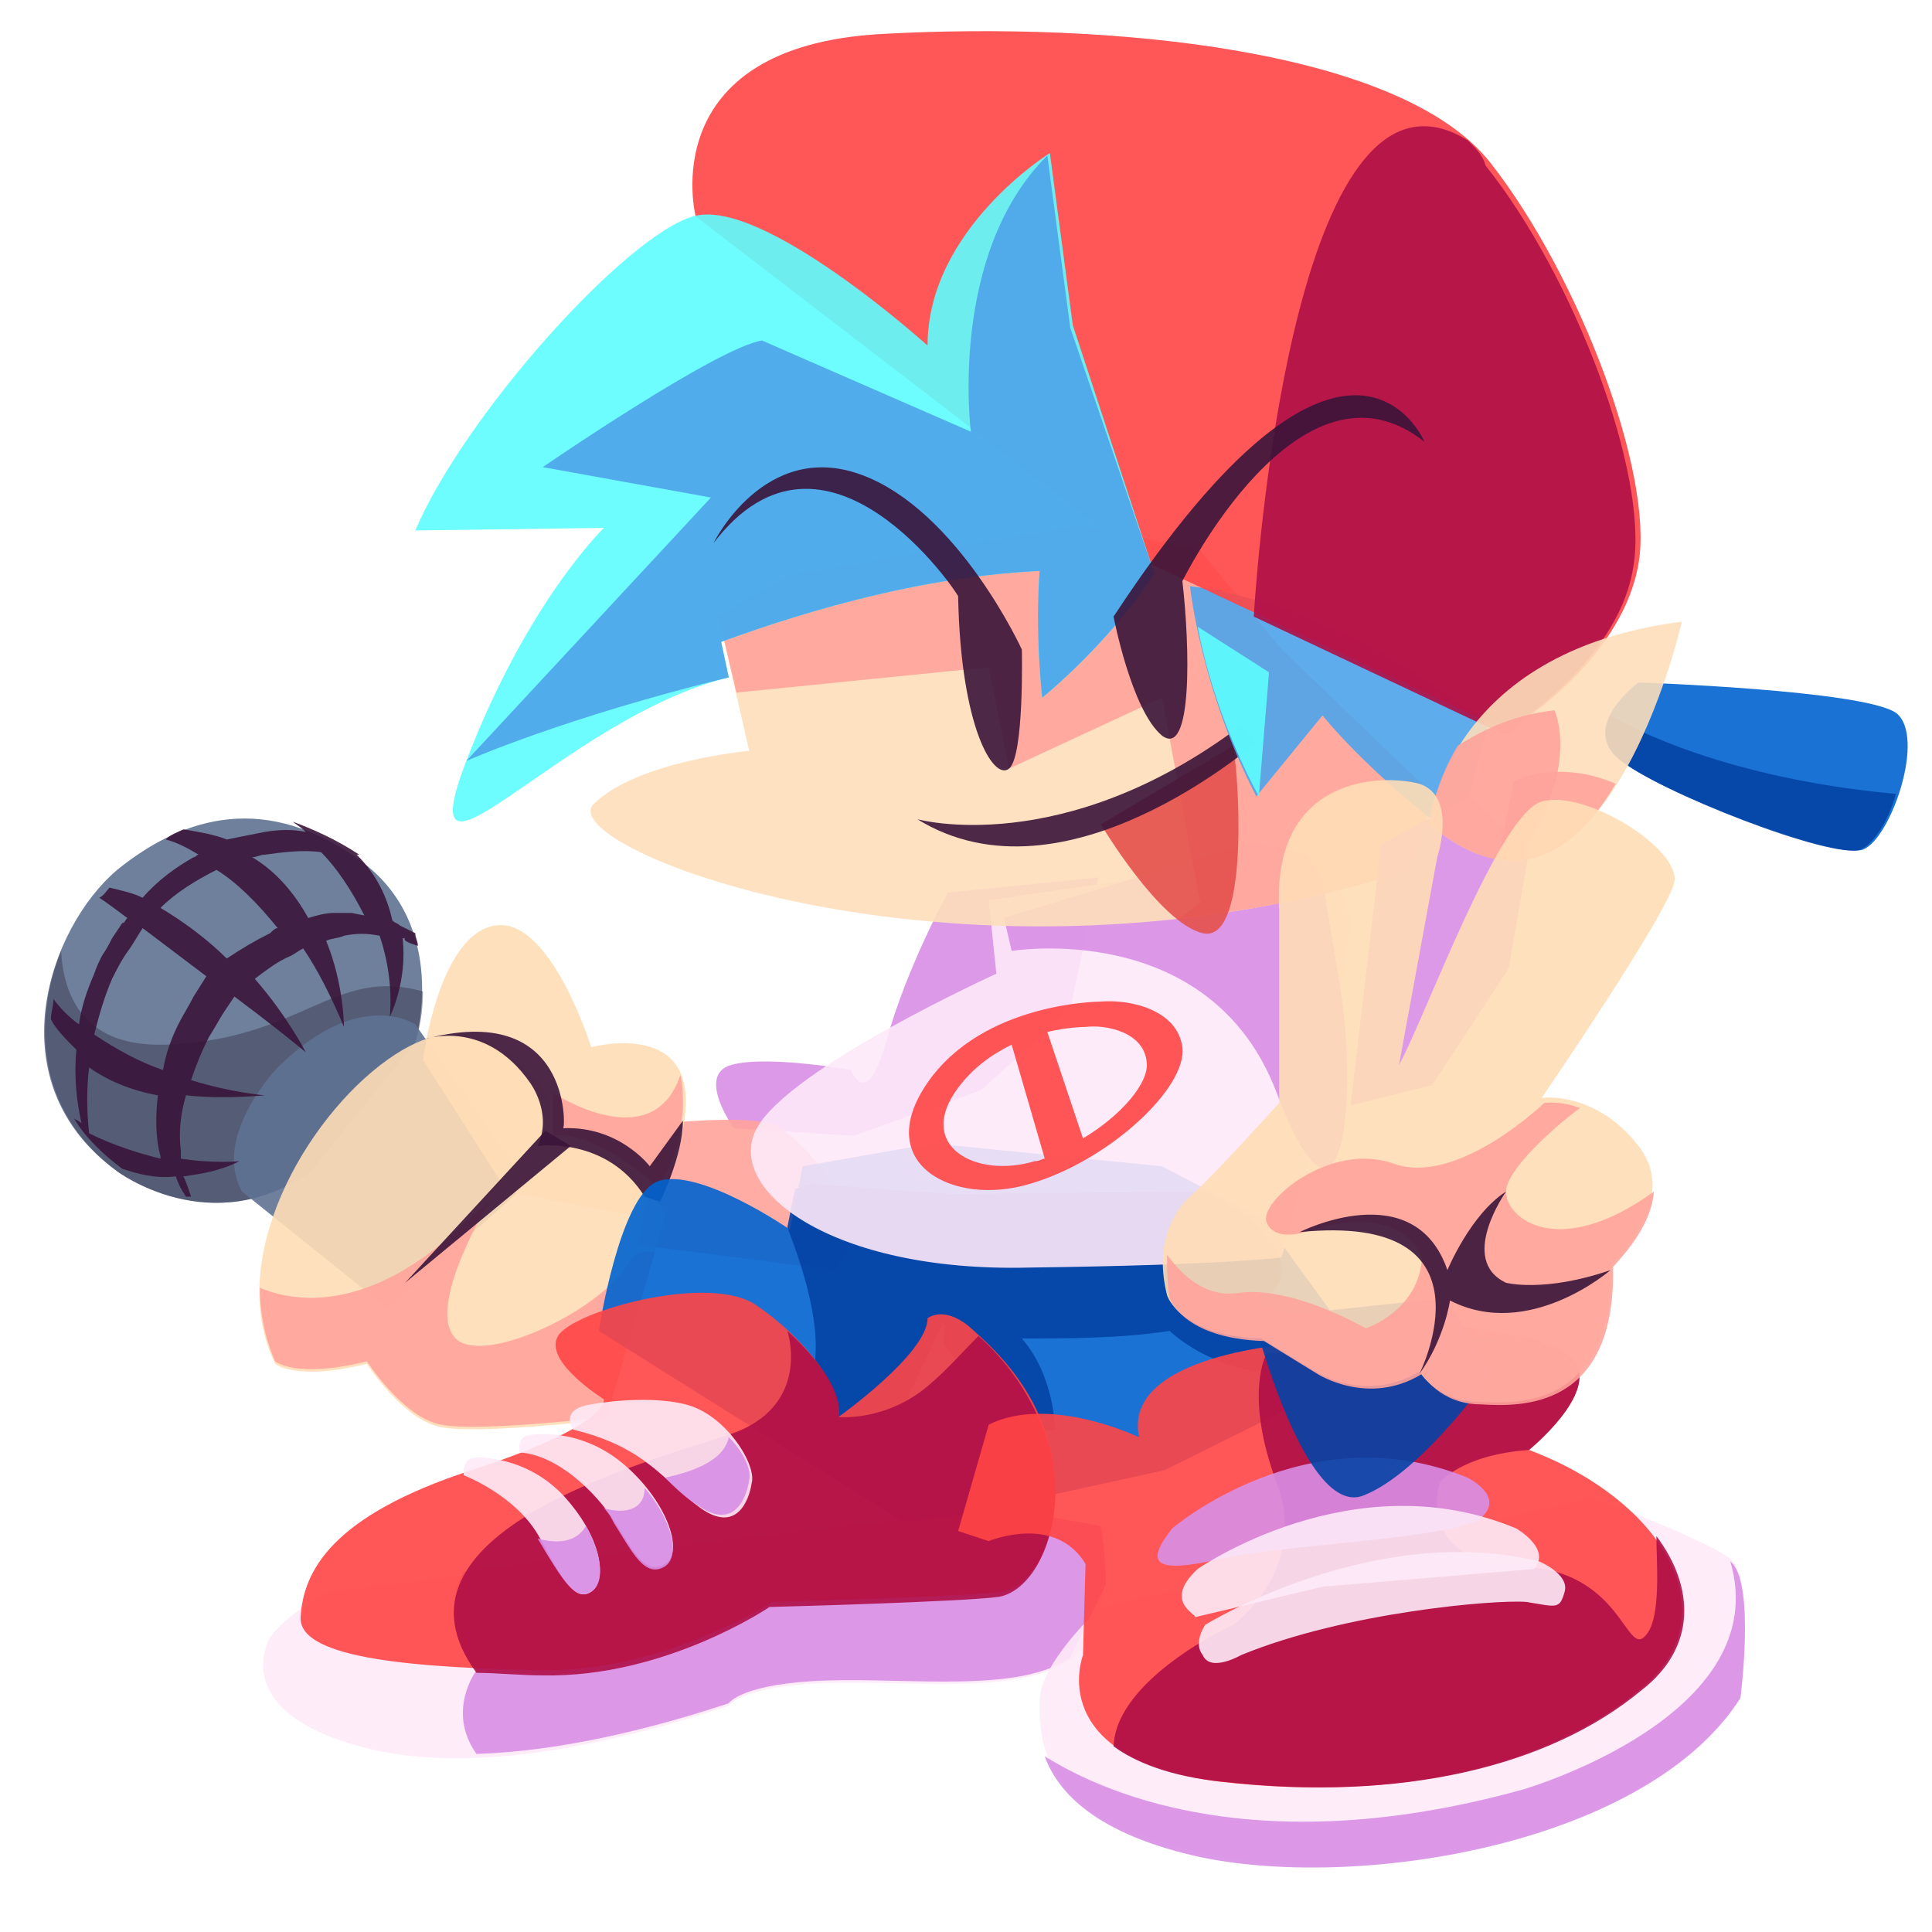 <?xml version="1.0" encoding="utf-8"?>
<svg viewBox="0 0 500 500" xmlns="http://www.w3.org/2000/svg">
  <path d="M 92.975 222.503 C 69.233 205.458 48.131 210.704 30.322 225.125 C 12.513 240.203 -1.335 280.192 30.322 303.137 C 30.322 303.137 54.725 321.49 80.445 303.137 L 107.485 269.703 C 107.485 269.703 116.719 239.547 92.975 222.503 Z" fill="#607393" style="opacity: 0.9;"/>
  <path d="M 109.465 256.591 C 86.381 250.036 78.466 269.046 42.854 270.359 C 21.746 271.014 16.473 257.902 15.811 246.101 C 8.557 264.458 9.217 287.401 30.322 303.137 C 30.322 303.137 54.725 321.49 80.445 303.137 L 107.485 269.703 C 107.485 269.703 109.465 264.458 109.465 256.591 Z" fill="#363449" opacity=".55" style="opacity: 0.45;"/>
  <path d="M 136.503 306.412 L 107.485 265.112 C 107.485 265.112 92.975 255.279 71.872 276.258 C 71.872 276.258 54.725 293.958 62.639 308.38 L 100.231 338.534 L 136.503 306.412 Z" fill="#607393" style="opacity: 0.9;"/>
  <path d="M 245.324 231.024 C 245.324 231.024 234.772 250.036 229.497 269.046 C 224.22 288.059 220.264 276.914 220.264 276.914 C 220.264 276.914 198.498 272.981 189.264 275.602 C 180.033 278.225 189.925 291.99 189.925 291.99 L 220.922 293.958 L 253.898 282.156 L 276.981 261.18 L 284.236 227.092" fill="#d88ee6" style="opacity: 0.9;"/>
  <path d="M 172.118 290.68 C 172.118 290.68 191.245 288.712 199.158 290.68 C 207.074 292.647 223.561 316.244 223.561 316.244 L 216.306 328.701 L 164.864 322.148 L 172.118 290.68 Z" fill="#ffa39c" style="opacity: 0.9;"/>
  <path d="M 109.465 274.291 C 109.465 274.291 113.421 242.169 127.931 239.547 C 142.44 236.925 152.993 271.014 152.993 271.014 C 152.993 271.014 179.374 263.803 177.395 287.401 C 175.417 311.001 162.226 314.279 162.226 314.279 L 131.227 308.38 L 109.465 274.291 Z" fill="#ffddb6" style="opacity: 0.9;"/>
  <path d="M 143.1 282.814 L 143.1 293.958 C 152.993 291.99 169.48 306.412 169.48 306.412 L 171.458 305.103 C 174.096 301.169 176.076 295.269 176.735 286.746 C 176.735 283.469 176.735 280.846 176.076 278.225 C 168.821 299.858 143.1 282.814 143.1 282.814 Z" fill="#ffa39c" style="opacity: 0.9;"/>
  <path d="M 139.143 296.58 C 139.143 296.58 146.395 287.401 139.143 280.192 C 131.887 272.981 121.336 259.213 100.231 274.291 C 79.127 289.368 58.022 326.079 71.21 352.955 C 71.21 352.955 76.488 357.546 94.955 352.955 C 94.955 352.955 104.188 367.379 114.081 369.345 C 123.974 371.313 156.949 367.379 156.949 367.379 L 172.118 314.936 C 172.118 314.279 164.205 294.613 139.143 296.58 Z" fill="#ffddb6" style="opacity: 0.9;"/>
  <path d="M 162.886 326.735 C 154.971 339.847 123.314 354.269 117.379 345.745 C 110.782 337.225 126.61 311.001 126.61 311.001 L 121.336 315.593 C 94.955 341.157 75.169 336.568 67.255 333.288 C 67.255 339.847 68.571 346.4 71.21 352.301 C 71.21 352.301 76.488 356.891 94.955 352.301 C 94.955 352.301 104.188 366.724 114.081 368.691 C 123.974 370.656 156.949 366.724 156.949 366.724 L 169.48 324.112 C 166.842 323.456 164.205 324.112 162.886 326.735 Z" fill="#ffa39c" style="opacity: 0.9;"/>
  <path d="M 109.465 269.046 C 109.465 269.046 125.292 263.147 137.164 280.192 C 137.164 280.192 143.1 288.059 139.143 296.58 C 139.143 296.58 156.949 293.958 166.842 309.692 L 170.798 311.001 C 170.798 311.001 176.735 299.201 176.735 290.026 L 168.16 301.823 C 168.16 301.823 160.248 291.336 145.739 291.99 C 146.395 291.99 147.717 258.556 109.465 269.046 Z" fill="#3a153a" style="opacity: 0.9;"/>
  <path d="M 344.251 339.191 L 327.104 315.593 L 300.724 301.823 L 241.368 295.924 L 207.733 301.823 L 204.435 318.215 C 204.435 318.215 180.69 301.823 170.141 305.758 C 160.248 309.692 154.971 344.435 154.971 344.435 L 235.433 394.914 L 301.383 380.489 L 347.552 357.546 L 344.251 339.191 Z" fill="#0063cf" style="opacity: 0.9;"/>
  <path d="M 338.317 341.814 L 323.808 337.225 C 324.467 337.225 325.127 336.568 325.787 336.568 C 338.317 330.667 328.425 319.525 321.169 313.623 L 311.937 308.38 L 245.984 309.034 L 210.371 306.412 L 205.753 307.724 L 203.775 317.558 C 205.093 321.49 213.668 341.814 210.371 355.577 C 206.413 370.656 227.517 377.212 227.517 377.212 L 244.005 342.469 L 244.666 343.122 C 244.005 345.091 244.005 347.713 244.666 348.366 C 244.666 348.366 245.984 349.679 251.26 358.201 C 259.174 370.656 259.174 370.656 259.174 370.656 L 273.027 370 C 273.027 370 273.027 356.235 264.451 346.4 C 275.662 346.4 290.174 346.4 302.703 344.435 C 302.703 344.435 311.277 352.955 325.787 354.923 C 339.637 355.577 338.317 341.814 338.317 341.814 Z" fill="#0543a5" style="opacity: 0.9;"/>
  <path d="M 244.005 348.366 C 244.005 347.713 244.005 348.366 244.005 348.366 Z" fill="#0543a5" style="opacity: 0.9;"/>
  <path d="M 255.878 232.992 L 257.857 252.002 C 257.857 252.002 204.435 276.258 195.859 291.99 C 187.286 307.724 214.987 329.357 266.43 328.045 C 317.872 327.391 331.722 325.425 331.722 325.425 L 343.594 280.192 L 349.529 238.889 L 344.251 219.88 L 255.878 232.992 Z" fill="#fee9f8" style="opacity: 0.9;"/>
  <path d="M 346.89 255.935 C 342.274 227.749 342.274 227.749 342.274 227.749 L 338.317 221.192 L 324.467 217.915 L 259.835 237.581 L 261.813 246.101 C 261.813 246.101 313.255 237.581 330.404 282.814 C 347.552 328.045 351.507 284.124 346.89 255.935 Z" fill="#d88ee6" style="opacity: 0.9;"/>
  <path d="M 185.968 159.57 L 193.882 194.314 C 193.882 194.314 164.864 196.935 153.651 208.082 C 142.44 219.224 249.941 261.835 364.697 225.125 L 371.293 206.115 L 331.722 168.094 L 310.619 142.527 L 279.62 135.315 L 203.775 148.426" fill="#fddeba" style="opacity: 0.9;"/>
  <path d="M 310.619 142.527 L 279.62 135.973 L 203.775 149.081 L 185.968 159.57 L 190.586 179.236 L 255.878 172.679 L 261.152 198.903 L 300.724 180.549 L 310.619 233.646 C 310.619 233.646 307.979 235.614 305.342 237.581 C 324.467 235.614 344.912 231.679 364.697 225.125 L 371.293 206.115 L 331.722 168.094 L 310.619 142.527 Z" fill="#ffa39c" style="opacity: 0.9;"/>
  <path d="M 284.897 213.326 C 284.897 213.326 300.065 238.889 311.277 241.511 C 322.489 244.137 321.169 206.768 319.192 193.003 L 284.897 213.326 Z" fill="#e5504c" style="opacity: 0.9;"/>
  <path d="M 237.411 212.012 C 237.411 212.012 275.006 222.503 321.169 187.759 L 325.127 192.346 C 324.467 192.346 275.662 235.614 237.411 212.012 Z" fill="#3a153a" style="opacity: 0.9;"/>
  <path d="M 307.979 151.703 C 307.979 151.703 310.619 177.927 325.127 206.115 L 342.274 185.138 C 342.274 185.138 353.486 199.558 377.229 217.259 L 385.146 187.759 C 385.801 187.759 346.89 156.293 307.979 151.703 Z" fill="#4ea3ea" style="opacity: 0.9;"/>
  <path d="M 357.443 218.57 L 380.529 206.115 L 395.695 220.537 L 390.419 250.692 L 370.635 280.846 L 349.529 286.091" fill="#d88ee6" style="opacity: 0.9;"/>
  <path d="M 84.402 411.957 C 84.402 411.957 71.21 419.823 69.233 425.069 C 67.255 430.311 64.617 444.08 92.975 451.945 C 121.336 459.81 158.926 451.289 188.607 441.456 C 188.607 441.456 191.904 436.21 214.328 435.555 C 236.749 434.898 265.111 438.832 277.643 429 C 290.174 419.166 284.236 395.566 284.236 395.566 L 265.773 392.289 L 247.305 392.289 L 84.402 411.957 Z" fill="#feeaf7" style="opacity: 0.9;"/>
  <path d="M 286.213 409.991 C 286.213 402.121 284.897 394.914 284.897 394.914 L 266.43 391.632 L 247.963 391.632 L 120.016 406.711 C 116.058 413.923 116.058 422.447 123.314 432.279 C 123.314 432.279 115.4 442.765 123.314 453.911 C 145.079 453.255 168.821 447.354 188.607 440.799 C 188.607 440.799 191.904 435.555 214.328 434.898 C 236.092 434.245 263.792 438.178 276.981 429 L 286.213 409.991 Z" fill="#d88ee6" style="opacity: 0.9;"/>
  <path d="M 180.033 55.995 C 180.033 55.995 168.821 12.073 228.178 8.794 C 287.536 5.515 362.72 12.727 385.801 42.226 C 408.887 71.727 428.013 122.86 424.056 145.805 C 420.097 169.403 395.037 185.792 395.037 185.792 L 391.079 189.724 L 296.108 145.148 L 180.033 55.995 Z" fill="#ff4545" style="opacity: 0.9;"/>
  <path d="M 379.868 36.328 C 336.339 9.451 325.787 138.594 324.467 159.57 L 389.76 190.381 L 393.716 186.448 C 393.716 186.448 419.439 169.403 422.734 146.46 C 426.693 122.86 407.566 71.727 384.485 42.883 C 383.824 40.261 381.846 38.293 379.868 36.328 Z" fill="#af0f47" style="opacity: 0.9;"/>
  <path d="M 277.643 84.183 L 271.705 39.606 C 271.705 39.606 240.05 59.271 240.05 89.427 C 240.05 89.427 197.181 50.751 179.374 55.995 C 161.565 61.237 120.016 107.783 107.485 137.282 L 156.289 136.625 C 156.289 136.625 136.503 155.636 120.677 196.935 C 104.848 238.235 145.739 185.792 188.607 175.302 L 186.628 166.126 C 211.69 156.948 240.71 149.081 269.067 147.771 C 269.067 147.771 267.749 161.538 269.728 180.549 C 269.728 180.549 286.875 166.781 298.746 148.426 L 277.643 84.183 Z" fill="#5dfdfe" style="opacity: 0.9;"/>
  <path d="M 251.26 111.718 L 197.181 88.115 C 185.309 90.083 140.461 120.894 140.461 120.894 L 183.989 128.761 L 120.677 196.935 C 120.677 196.935 145.739 185.792 188.607 175.302 L 186.628 166.126 C 211.69 156.948 240.71 149.081 269.067 147.771 C 269.067 147.771 267.749 161.538 269.728 180.549 C 269.728 180.549 286.875 166.781 298.746 148.426 L 276.981 84.836 L 271.045 40.261 C 245.324 65.827 251.26 111.718 251.26 111.718 Z" fill="#4ea3ea" style="opacity: 0.9;"/>
  <path d="M 424.056 176.615 C 424.056 176.615 482.093 178.583 490.665 184.482 C 498.58 190.381 489.347 217.259 482.093 219.88 C 474.838 222.503 428.671 204.804 418.779 196.282 C 408.887 187.759 424.056 176.615 424.056 176.615 Z" fill="#0063cf" style="opacity: 0.9;"/>
  <path d="M 481.433 219.88 C 484.732 218.57 488.686 212.67 490.665 205.458 C 447.139 201.526 422.077 188.416 416.8 185.138 C 414.822 188.416 414.822 193.003 418.779 196.282 C 428.671 204.804 474.178 222.503 481.433 219.88 Z" fill="#0543a5" style="opacity: 0.9;"/>
  <path d="M 369.974 213.326 C 369.974 213.326 373.931 168.748 435.267 160.882 C 435.267 160.882 414.822 251.347 369.974 213.326 Z" fill="#fddeba" style="opacity: 0.9;"/>
  <path d="M 391.739 202.18 L 387.782 222.503 C 400.97 224.47 410.864 215.292 418.12 202.836 C 402.95 196.282 391.739 202.18 391.739 202.18 Z" fill="#ffa39c" style="opacity: 0.9;"/>
  <path d="M 156.289 362.134 C 156.289 362.134 140.461 352.301 144.418 345.745 C 148.376 339.191 183.989 329.357 195.859 337.878 C 208.392 346.4 218.284 359.512 216.966 366.724 C 216.966 366.724 240.05 350.333 240.05 341.157 C 240.05 341.157 244.005 337.878 250.602 343.122 C 256.536 348.366 267.749 358.201 271.705 374.59 C 276.323 391.632 269.067 410.644 259.174 411.957 C 249.283 413.266 199.82 414.58 199.82 414.58 C 199.82 414.58 172.779 432.279 141.122 432.279 C 109.465 431.624 77.15 429.657 77.806 418.511 C 78.466 406.711 85.719 392.289 121.994 380.489 C 158.269 368.691 156.289 362.134 156.289 362.134 Z" fill="#ff4545" style="opacity: 0.9;"/>
  <path d="M 271.705 375.243 C 267.749 360.824 259.174 350.989 253.24 345.745 C 249.283 349.679 245.324 354.269 240.71 358.201 C 229.497 368.034 216.966 366.724 216.966 366.724 C 218.284 360.824 212.349 352.301 203.775 344.435 C 203.775 344.435 210.371 364.102 188.607 371.313 C 166.842 378.522 96.933 396.878 123.314 432.933 C 128.591 432.933 134.525 433.589 140.461 433.589 C 172.118 434.245 199.158 415.888 199.158 415.888 C 199.158 415.888 248.622 414.58 258.514 413.266 C 269.067 411.3 276.323 392.289 271.705 375.243 Z" fill="#af0f47" style="opacity: 0.9;"/>
  <path d="M 284.897 415.888 C 284.897 415.888 269.067 430.311 269.067 440.144 C 269.067 449.977 268.407 470.299 311.277 479.477 C 354.146 488.655 427.352 476.2 450.436 438.832 C 450.436 438.832 454.391 408.677 447.798 403.434 C 441.203 398.189 412.184 387.7 412.184 387.7 L 284.897 415.888 Z" fill="#feeaf7" style="opacity: 0.9;"/>
  <path d="M 152.993 363.444 C 152.993 363.444 166.842 360.824 177.395 363.444 C 187.947 366.067 195.859 379.177 194.543 383.768 C 193.882 388.358 190.586 396.878 181.351 390.323 C 172.118 383.768 167.503 374.59 148.376 370 C 148.376 370 144.418 364.757 152.993 363.444 Z" fill="#feeaf7" style="opacity: 0.9;"/>
  <path d="M 137.823 371.313 C 137.823 371.313 149.694 369.345 160.906 378.522 C 172.118 387.7 177.395 401.467 172.118 404.747 C 166.842 408.024 163.543 400.811 158.926 393.6 C 154.312 386.389 144.418 376.555 134.525 375.901 C 134.525 376.555 133.209 371.313 137.823 371.313 Z" fill="#feeaf7" style="opacity: 0.9;"/>
  <path d="M 123.314 377.212 C 123.314 377.212 136.503 376.555 146.395 387.7 C 156.289 398.844 156.949 409.333 152.993 411.957 C 149.033 414.58 145.739 409.333 139.8 398.189 C 133.866 387.045 120.016 381.802 120.016 381.802 C 120.016 381.802 119.357 377.212 123.314 377.212 Z" fill="#feeaf7" style="opacity: 0.9;"/>
  <path d="M 284.897 259.213 C 284.897 259.213 254.56 259.213 240.05 280.192 C 225.542 301.169 246.644 312.313 266.43 306.412 C 286.875 300.514 307.321 281.503 305.999 271.014 C 304.682 261.18 292.152 258.556 284.897 259.213 Z M 247.963 281.503 C 251.92 276.258 256.536 272.981 261.813 270.359 L 270.387 299.858 C 269.728 299.858 269.067 300.514 267.749 300.514 C 252.58 305.103 236.749 296.58 247.963 281.503 Z M 280.28 294.613 L 271.045 267.081 C 276.323 265.77 280.939 265.77 280.939 265.77 C 286.213 265.112 296.108 267.081 296.769 274.947 C 297.427 280.192 290.174 288.712 280.28 294.613 Z" fill="#ff4545" style="opacity: 0.9;"/>
  <path d="M 184.651 140.56 C 184.651 140.56 197.84 113.682 222.903 122.86 C 247.963 132.037 264.451 168.094 264.451 168.094 C 264.451 168.094 265.111 195.625 261.152 198.903 C 257.197 202.18 248.622 188.416 247.963 154.326 C 247.963 153.671 213.668 102.537 184.651 140.56 Z" fill="#3a153a" style="opacity: 0.9;"/>
  <path d="M 288.192 159.57 C 288.192 159.57 292.81 183.826 300.724 190.381 C 308.638 196.282 307.979 167.437 305.999 150.393 C 305.999 150.393 336.339 88.772 368.655 114.34 C 368.655 114.34 348.868 67.14 288.192 159.57 Z" fill="#3a153a" style="opacity: 0.9;"/>
  <path d="M 309.958 162.192 C 311.937 172.679 316.554 189.069 325.787 206.115 L 328.425 173.994 L 309.958 162.192 Z" fill="#5dfdfe" style="opacity: 0.9;"/>
  <path d="M 369.974 213.326 C 378.548 220.537 385.801 223.159 392.398 222.503 C 409.547 198.903 402.292 183.826 402.292 183.826 C 390.419 185.138 382.507 189.724 377.229 193.003 C 370.635 204.148 369.974 213.326 369.974 213.326 Z" fill="#ffa39c" style="opacity: 0.9;"/>
  <path d="M 141.122 292.647 L 104.848 331.981 L 147.717 296.58 L 141.122 292.647 Z" fill="#3a153a" style="opacity: 0.9;"/>
  <path d="M 335.68 347.713 C 335.68 347.713 290.174 350.333 294.792 371.966 C 294.792 371.966 271.705 360.824 255.878 368.691 L 247.963 396.222 L 255.878 398.844 C 255.878 398.844 273.027 391.632 280.939 404.747 L 280.28 428.344 C 280.28 428.344 269.728 455.222 315.894 461.123 C 362.059 466.366 400.314 457.188 424.056 437.521 C 448.456 418.511 430.651 388.358 395.695 375.243 C 395.695 375.243 413.501 360.824 407.566 352.301 C 401.631 343.78 360.083 341.814 360.083 341.814 L 335.68 347.713 Z" fill="#ff4545" style="opacity: 0.9;"/>
  <path d="M 426.033 423.1 C 420.757 429.657 420.097 406.055 393.058 405.4 C 366.017 404.089 372.613 383.768 372.613 383.768 C 372.613 383.768 377.89 376.555 395.695 375.243 C 395.695 375.243 413.501 360.824 407.566 352.301 C 405.589 349.679 400.314 347.713 394.377 345.745 L 390.419 345.745 L 327.766 350.333 C 327.766 350.333 321.831 360.824 330.404 383.768 C 338.977 406.055 319.192 420.478 319.192 420.478 C 319.192 420.478 288.852 434.245 288.192 451.945 C 293.469 455.877 302.703 459.81 316.554 461.123 C 362.72 466.366 400.97 457.188 424.714 437.521 C 439.222 426.378 438.565 410.644 428.671 397.536 C 428.671 404.089 429.991 418.511 426.033 423.1 Z" fill="#af0f47" style="opacity: 0.9;"/>
  <path d="M 303.362 395.566 C 303.362 395.566 338.317 365.41 379.868 382.456 C 379.868 382.456 389.101 387.045 383.824 392.289 C 379.206 398.189 333.043 399.5 315.894 403.434 C 298.746 407.369 296.108 404.747 303.362 395.566 Z" fill="#d88ee6" style="opacity: 0.9;"/>
  <path d="M 309.958 406.055 C 309.958 406.055 350.19 377.869 392.398 395.566 C 392.398 395.566 401.631 400.811 397.016 406.055 L 342.274 410.644 C 342.274 410.644 320.511 415.888 309.299 418.511 C 309.958 417.855 300.724 414.58 309.958 406.055 Z" fill="#fdeaf7" style="opacity: 0.9;"/>
  <path d="M 311.937 420.478 C 311.937 420.478 355.465 393.6 398.332 404.089 C 398.332 404.089 406.249 407.369 404.928 411.957 C 403.61 416.545 402.95 415.888 395.037 414.58 C 387.122 413.923 348.211 417.201 321.169 428.344 C 321.169 428.344 313.255 432.933 311.277 428.344 C 308.638 425.069 311.937 420.478 311.937 420.478 Z" fill="#fdeaf7" style="opacity: 0.9;"/>
  <path d="M 385.801 355.577 C 385.801 355.577 367.998 381.146 352.828 387.045 C 337.659 392.945 324.467 341.157 324.467 341.157 L 374.591 335.91 L 385.801 355.577 Z" fill="#0543a5" style="opacity: 0.9;"/>
  <path d="M 362.059 275.602 L 371.953 221.845 C 371.953 221.845 377.229 206.115 367.336 202.836 C 357.443 200.215 329.085 200.871 331.063 235.614 L 331.063 285.436 C 331.063 285.436 313.915 304.446 308.638 309.034 C 303.362 313.623 298.746 322.148 302.044 335.259 C 302.044 335.259 305.342 345.745 326.445 346.4 L 340.296 354.923 C 340.296 354.923 353.486 363.444 367.336 354.923 C 367.336 354.923 371.953 362.789 382.507 362.789 C 393.058 363.444 417.46 364.102 416.8 327.391 C 416.8 327.391 435.267 311.001 424.056 296.58 C 412.844 282.156 398.993 284.124 398.993 284.124 C 398.993 284.124 431.31 236.925 433.288 228.404 C 435.267 219.88 410.204 204.148 398.993 207.426 C 387.782 210.704 368.655 263.803 362.059 275.602 Z" fill="#ffddb6" style="opacity: 0.9;"/>
  <path d="M 428.013 308.38 C 403.61 326.079 389.76 315.593 389.76 308.38 C 389.76 303.137 400.97 292.647 408.887 286.746 C 403.61 284.779 399.654 285.436 399.654 285.436 C 399.654 285.436 377.229 307.068 360.742 301.169 C 344.251 295.269 325.787 311.001 327.766 316.244 C 329.742 321.49 337.659 318.867 337.659 318.867 C 363.38 310.347 367.998 325.425 367.998 325.425 C 367.336 339.191 353.486 343.78 353.486 343.78 C 353.486 343.78 334.36 332.636 320.511 334.603 C 311.937 335.91 305.999 330.013 302.044 324.77 C 302.044 328.045 302.044 331.981 302.703 335.91 C 302.703 335.91 305.999 346.4 327.104 347.057 L 340.955 355.577 C 340.955 355.577 354.146 364.102 367.998 355.577 C 367.998 355.577 372.613 363.444 383.163 363.444 C 393.716 364.102 418.12 364.757 417.46 328.045 C 416.8 328.045 427.352 318.867 428.013 308.38 Z" fill="#ffa39c" style="opacity: 0.9;"/>
  <path d="M 367.336 355.577 C 367.336 355.577 388.439 313.623 336.339 318.867 C 336.339 318.867 366.017 303.789 374.591 328.701 C 374.591 328.701 380.529 314.279 389.76 308.38 C 389.76 308.38 377.229 326.079 389.76 331.981 C 389.76 331.981 399.654 334.603 416.8 328.701 C 416.8 328.701 395.695 347.057 375.252 336.568 C 375.252 336.568 373.931 346.4 367.336 355.577 Z" fill="#3a153a" style="opacity: 0.9;"/>
  <g fill="#d88ee6" transform="matrix(6.595, 0, 0, 6.555, -70.585, -60.693)" style="opacity: 0.9;">
    <path d="m79 76.3s.6-4.6-.4-5.4c1.8 6.1-8.1 9-8.1 9-11.4 3.2-17.5-.5-18.8-1.3.5 1.4 2 3.1 6.2 4 6.4 1.3 17.5-.6 21.1-6.3z"/>
    <path d="m33.9 72.1c.5-.3.5-1.3-.2-2.6-.4.7-1.2.7-1.9.5 1 1.7 1.5 2.5 2.1 2.1z"/>
    <path d="m34.4 68.8c.2.2.3.4.4.6.7 1.1 1.2 2.2 2 1.7.6-.4.3-1.8-.8-3.1 0 1-1 1-1.6.8z"/>
    <path d="m36.8 67.6c.4.4.8.8 1.3 1.1 1.4 1 1.9-.3 2-1 .1-.4-.2-1.1-.8-1.7-.2 1-1.6 1.4-2.5 1.6z"/>
  </g>
  <path d="M 108.146 244.792 C 108.146 243.479 107.485 242.826 107.485 241.511 C 106.165 240.86 104.848 240.203 103.528 239.547 C 102.869 238.889 102.208 238.889 101.55 238.235 C 100.231 232.336 97.593 226.435 92.319 221.192 L 92.975 221.192 C 87.04 217.259 81.105 214.637 75.827 212.67 C 76.488 213.326 77.806 213.98 79.127 215.292 C 75.827 214.637 72.532 214.637 68.571 215.292 C 65.277 215.947 61.978 216.602 58.679 217.259 C 55.385 215.947 51.426 215.292 47.469 214.637 C 46.149 215.292 44.171 215.947 42.854 217.259 C 45.492 217.915 48.131 219.224 51.426 221.192 C 50.768 221.192 50.768 221.845 50.107 221.845 C 45.492 224.47 40.873 227.749 36.916 232.336 C 34.277 231.024 30.981 230.371 28.343 229.714 C 27.682 230.371 27.024 231.679 25.705 232.336 C 27.682 233.646 30.322 235.614 32.96 237.581 C 32.299 238.235 32.299 238.889 31.641 238.889 L 29.002 242.826 C 28.343 244.137 27.682 245.446 26.365 247.415 C 25.705 248.723 25.046 250.036 24.385 252.002 C 22.408 256.591 21.087 260.524 20.43 265.112 C 17.791 263.147 15.811 261.18 13.834 258.556 C 13.834 260.524 13.175 261.835 13.175 263.803 C 14.493 266.425 17.131 269.046 19.769 271.668 C 19.11 278.225 19.769 284.779 21.087 290.68 C 20.43 290.026 19.769 290.026 19.11 289.368 C 21.746 293.958 26.365 298.547 31.641 302.48 C 35.599 303.789 40.215 305.103 45.492 304.446 C 46.149 306.412 46.809 307.724 48.131 309.692 L 49.447 309.692 C 48.788 307.724 48.131 305.758 47.469 304.446 C 52.087 303.789 56.701 303.137 61.978 300.514 C 61.978 300.514 55.385 301.169 46.809 299.858 C 46.809 299.201 46.809 298.547 46.809 297.892 C 46.149 292.647 46.809 288.059 48.131 283.469 C 54.064 284.124 60.659 284.124 68.571 283.469 C 68.571 283.469 60 282.814 49.447 279.535 C 50.768 275.602 52.087 272.324 54.064 268.391 C 55.385 266.425 56.701 263.803 58.022 261.835 L 60.659 257.902 C 68.571 263.803 75.169 269.046 79.127 272.324 C 79.127 272.324 74.51 263.147 65.935 253.315 C 68.571 251.347 71.872 248.723 75.169 247.415 C 76.488 246.759 77.15 246.101 78.466 245.446 C 82.424 251.347 85.719 257.902 89.019 265.77 C 89.019 265.77 89.019 254.625 84.402 243.479 C 85.719 242.826 87.7 242.826 89.019 242.169 C 92.319 241.511 94.955 241.511 98.252 242.169 C 100.231 248.068 101.55 255.279 100.89 263.147 C 100.89 263.147 105.506 253.969 104.188 242.826 L 104.848 242.826 C 104.188 243.479 106.165 244.137 108.146 244.792 Z M 23.068 293.303 C 22.408 287.401 22.408 281.503 23.068 276.258 C 27.682 279.535 33.621 282.156 40.873 283.469 C 40.215 288.712 40.215 294.613 41.532 299.201 L 41.532 299.858 C 36.255 298.547 29.663 296.58 23.068 293.303 Z M 50.107 257.902 C 48.788 260.524 47.469 262.491 46.149 265.112 C 44.171 269.046 42.854 272.981 42.194 276.914 C 36.255 274.947 30.322 271.668 24.385 267.735 C 25.705 262.491 27.024 257.902 29.002 253.315 C 30.322 250.692 31.641 248.068 33.621 245.446 C 34.938 243.479 35.599 242.169 36.916 240.203 C 42.194 244.137 48.131 248.723 53.403 252.658 L 50.107 257.902 Z M 69.894 241.511 C 65.935 243.479 62.639 245.446 58.679 248.068 C 54.064 243.479 48.131 238.889 41.532 234.957 C 45.492 231.024 50.768 227.749 56.041 225.125 C 61.318 228.404 66.595 233.646 71.872 240.203 C 71.21 240.203 70.552 240.86 69.894 241.511 Z M 90.996 236.268 C 89.68 236.268 88.358 236.268 86.381 236.268 C 84.402 236.268 81.763 236.925 79.786 237.581 C 76.488 231.679 71.872 225.781 65.277 221.845 C 66.595 221.845 67.255 221.192 68.571 221.192 C 73.189 220.537 78.466 219.88 83.085 220.537 C 87.04 224.47 90.996 230.371 94.296 236.925 L 90.996 236.268 Z" fill="#3a153a" style="opacity: 0.9;"/>
</svg>